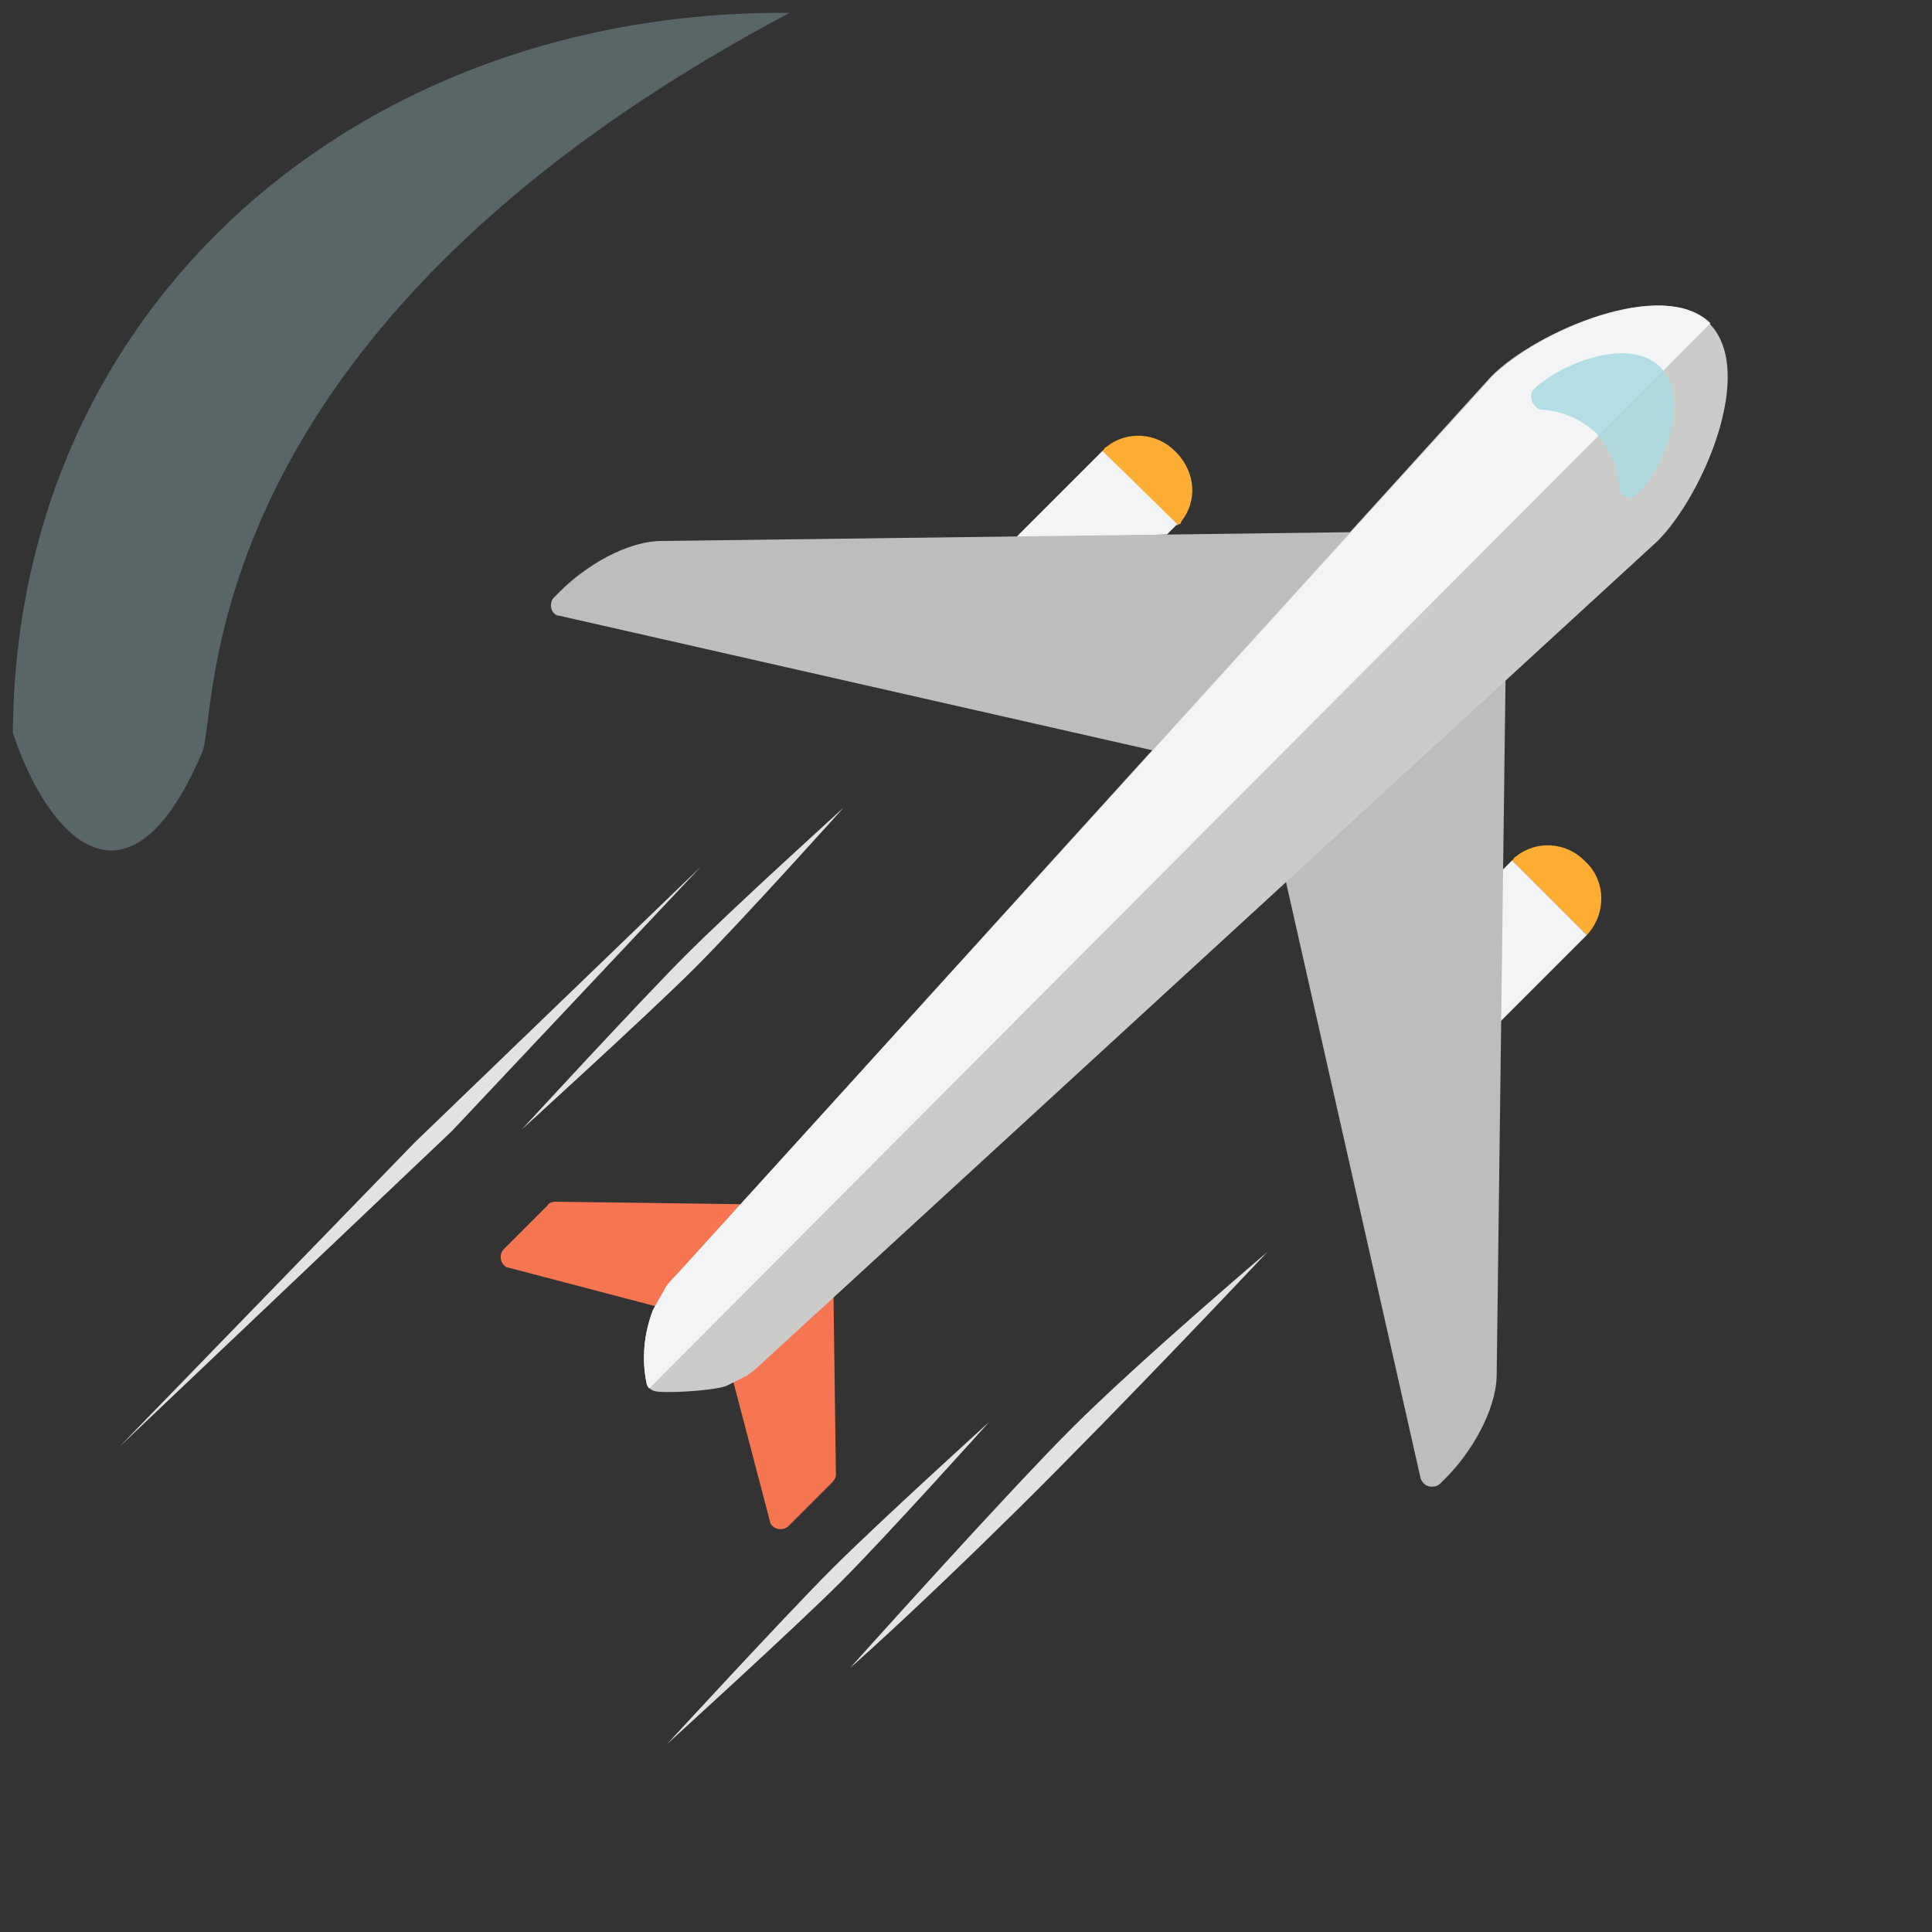 <?xml version="1.0" encoding="utf-8"?>
<!-- Generator: Adobe Illustrator 22.1.0, SVG Export Plug-In . SVG Version: 6.00 Build 0)  -->
<svg version="1.1" xmlns="http://www.w3.org/2000/svg" xmlns:xlink="http://www.w3.org/1999/xlink" x="0px" y="0px"
	 viewBox="0 0 150 150" style="enable-background:new 0 0 150 150;" xml:space="preserve">
<rect x="0" y="0" width="150" height="150" fill="#333333" stroke="none"/>
<style type="text/css">
	.st0{display:none;}
	.st1{display:inline;fill:#B2DEE4;}
	.st2{fill:#F87551;}
	.st3{fill:#FDAD31;}
	.st4{fill:#F3F4F5;}
	.st5{fill:#BBBDBF;}
	.st6{fill:#CBCBCA;}
	.st7{opacity:0.85;fill:#A8DBE2;}
	.st8{fill:#E2E2E2;}
	.st9{opacity:0.3;fill:#B2DEE4;enable-background:new    ;}
</style>
<g id="Layer_3" class="st0">
	<rect class="st1" width="150" height="150"/>
</g>
<g id="Layer_1">
	<g>
		<path class="st2" d="M58,93.5l-14.9-0.2c-0.2,0-0.5,0.1-0.6,0.3L39.1,97c-0.3,0.3-0.3,0.9,0,1.2c0.1,0.1,0.2,0.2,0.3,0.2l12.2,3.2
			L58,93.5z"/>
		<path class="st2" d="M56.6,106l3.2,12.2c0,0.1,0.1,0.2,0.2,0.3c0.3,0.3,0.9,0.3,1.2,0l3.4-3.4c0.2-0.2,0.3-0.4,0.3-0.6l-0.2-14.9
			L56.6,106z"/>
		<path class="st3" d="M123.2,72.6c1.5-1.6,1.5-4.1,0-5.6l-0.2-0.2c-1.4-1.4-3.7-1.6-5.3-0.3c-0.1,0-0.2,0.2-0.2,0.2
			c0,0-0.1,0.1-0.1,0.1L123.2,72.6z"/>
		<path class="st4" d="M116.4,79.4l6.8-6.8l-5.8-5.8l-0.8,0.8L116.4,79.4z"/>
		<path class="st3" d="M91.4,40.8c0,0,0.1-0.1,0.1-0.1c0,0,0,0,0.1,0c0.1-0.1,0.1-0.1,0.1-0.2c1.3-1.6,1.1-3.8-0.3-5.3L91.2,35
			c-1.4-1.4-3.7-1.6-5.3-0.3c-0.1,0-0.2,0.2-0.2,0.2c0,0-0.1,0.1-0.1,0.1L91.4,40.8z"/>
		<path class="st4" d="M90.6,41.5l0.8-0.8L85.6,35l-6.8,6.8L90.6,41.5z"/>
		<path class="st5" d="M116.9,51.9L99.6,67.4l10.7,47.4c0.2,0.5,0.6,0.7,1.1,0.6c0.1,0,0.3-0.1,0.4-0.2l0.5-0.5
			c1.9-1.9,3.8-5.1,3.9-7.8L116.9,51.9z"/>
		<path class="st5" d="M51.4,42c-2.7,0-5.9,1.9-7.9,3.9L43,46.4c-0.3,0.3-0.3,0.9,0,1.2c0.1,0.1,0.2,0.2,0.4,0.2L91,58.6l15.3-17.3
			L51.4,42z"/>
		<path class="st6" d="M128.7,42c3.5-3.5,7.7-13.2,4-16.9c-3.6-3.6-13.4,0.6-16.9,4.1L52.5,99c-0.3,0.3-0.7,0.7-0.9,1.1l-0.9,1.6
			c-0.7,1.8-0.9,3.8-0.5,5.7c0.1,0.3,0.3,0.5,0.6,0.6c0.7,0.2,4.5,0,5.6-0.4l1.6-0.8c0.4-0.3,0.8-0.6,1.2-1L128.7,42z"/>
		<path class="st4" d="M132.8,25.1c-3.6-3.6-13.4,0.6-16.9,4.1L52.5,99c-0.3,0.3-0.7,0.7-0.9,1.1l-0.9,1.6c-0.7,1.8-0.9,3.8-0.5,5.7
			c0,0.1,0.1,0.3,0.2,0.4L132.8,25.1z"/>
		<path class="st7" d="M119.7,31.8c1.5,0.1,3,0.7,4.2,1.8c1,1.2,1.7,2.6,1.8,4.2c0,0.5,0.4,0.9,0.9,0.8c0.2,0,0.4-0.1,0.6-0.3
			c2-2,4.1-7.4,1.7-9.8c-2.4-2.4-7.7-0.3-9.8,1.7c-0.3,0.3-0.3,0.9,0,1.2C119.3,31.7,119.5,31.8,119.7,31.8z"/>
		<polygon class="st8" points="9.3,112.3 35.1,87.8 54.4,67.3 32.2,88.7 		"/>
		<path class="st8" d="M51.8,135.4c0,0,9.9-9,13.5-12.6c3.6-3.6,11.5-12.4,11.5-12.4s-8.6,7.8-12.2,11.4
			C61,125.4,51.8,135.4,51.8,135.4z"/>
		<path class="st8" d="M40.5,87.7c0,0,9.9-9,13.5-12.6c3.6-3.6,11.5-12.4,11.5-12.4s-8.6,7.8-12.2,11.4
			C49.7,77.7,40.5,87.7,40.5,87.7z"/>
		<path class="st8" d="M66,129.5c0,0,4.7-4.1,13-12.3s19.4-20,19.4-20s-10,8.5-15.2,13.7C78,116.1,66,129.5,66,129.5z"/>
	</g>
</g>
<g id="Layer_2">
	<path id="Ellipse_2_copy_13" class="st9" d="M1,56.9C1.2,23.4,28.2,0.7,61.3,1C14.4,25.9,17,55.4,15.7,58.4
		C10,71.8,3.7,65.1,1,56.9z"/>
</g>
</svg>
